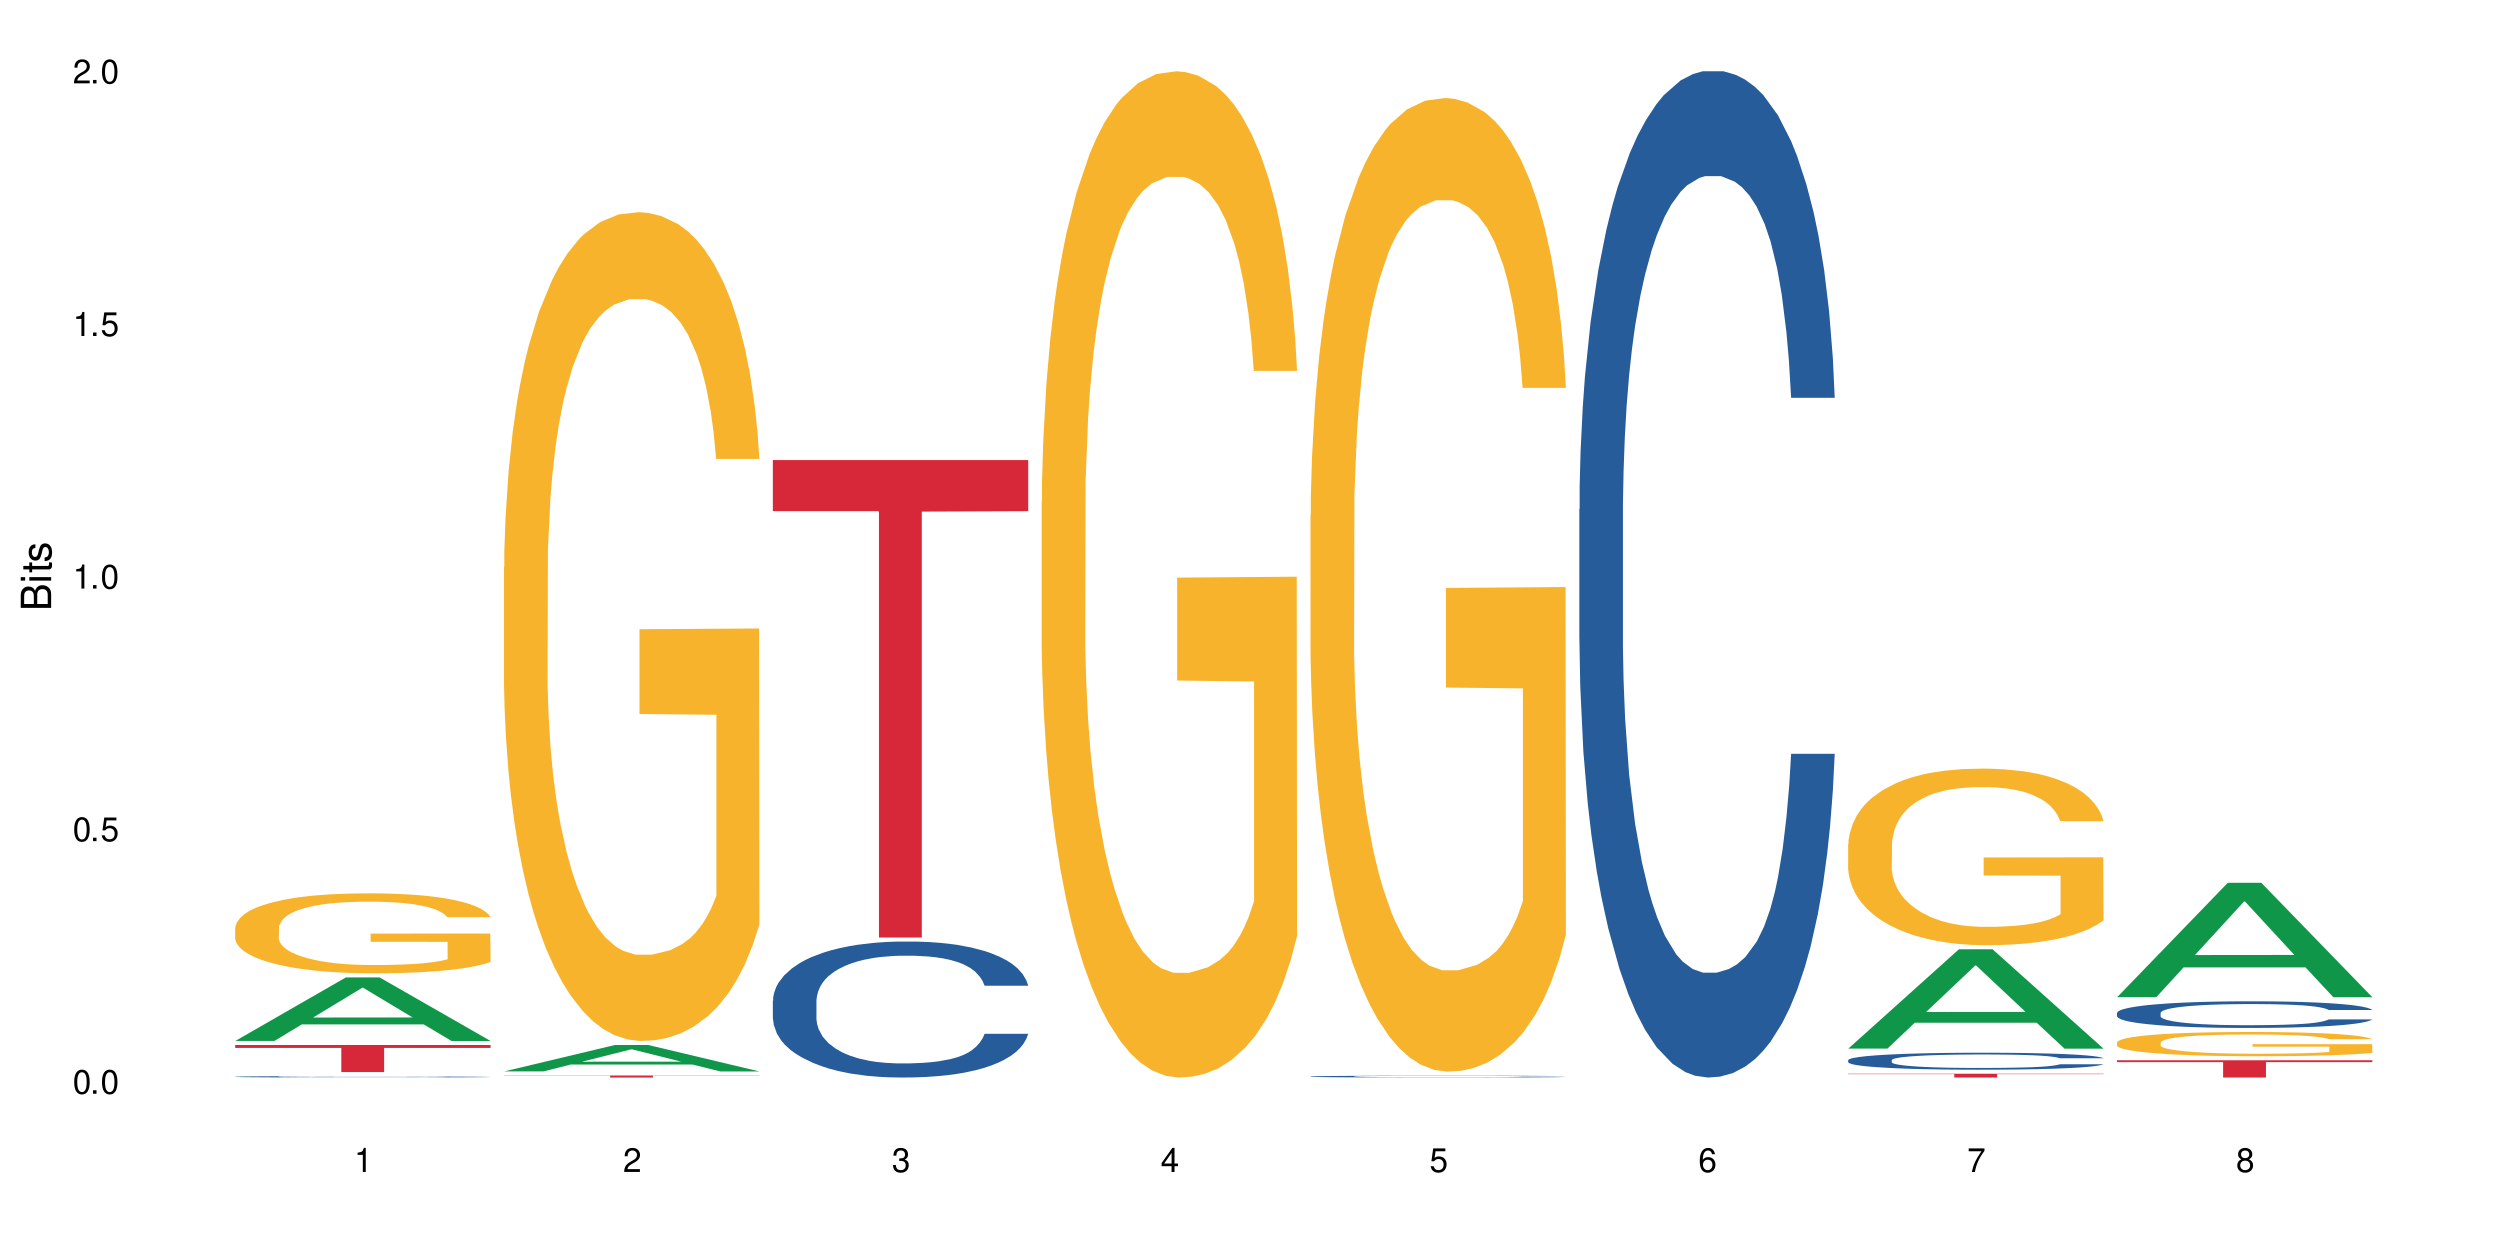 <?xml version="1.0" encoding="UTF-8"?>
<svg xmlns="http://www.w3.org/2000/svg" xmlns:xlink="http://www.w3.org/1999/xlink" width="720" height="360" viewBox="0 0 720 360">
<defs>
<g>
<g id="glyph-0-0">
</g>
<g id="glyph-0-1">
<path d="M 2.641 -6.938 C 2 -6.938 1.422 -6.656 1.078 -6.172 C 0.641 -5.562 0.406 -4.641 0.406 -3.359 C 0.406 -1.016 1.188 0.219 2.641 0.219 C 4.078 0.219 4.859 -1.016 4.859 -3.297 C 4.859 -4.641 4.656 -5.547 4.203 -6.172 C 3.844 -6.656 3.281 -6.938 2.641 -6.938 Z M 2.641 -6.188 C 3.547 -6.188 4 -5.25 4 -3.375 C 4 -1.406 3.562 -0.484 2.625 -0.484 C 1.734 -0.484 1.281 -1.438 1.281 -3.344 C 1.281 -5.25 1.734 -6.188 2.641 -6.188 Z M 2.641 -6.188 "/>
</g>
<g id="glyph-0-2">
<path d="M 1.828 -1 L 0.828 -1 L 0.828 0 L 1.828 0 Z M 1.828 -1 "/>
</g>
<g id="glyph-0-3">
<path d="M 4.562 -6.797 L 1.062 -6.797 L 0.547 -3.094 L 1.328 -3.094 C 1.719 -3.562 2.047 -3.734 2.578 -3.734 C 3.484 -3.734 4.062 -3.109 4.062 -2.094 C 4.062 -1.125 3.484 -0.531 2.578 -0.531 C 1.828 -0.531 1.375 -0.906 1.188 -1.672 L 0.328 -1.672 C 0.453 -1.109 0.547 -0.844 0.75 -0.594 C 1.125 -0.078 1.828 0.219 2.594 0.219 C 3.969 0.219 4.922 -0.781 4.922 -2.219 C 4.922 -3.562 4.031 -4.484 2.719 -4.484 C 2.25 -4.484 1.859 -4.359 1.469 -4.062 L 1.734 -5.969 L 4.562 -5.969 Z M 4.562 -6.797 "/>
</g>
<g id="glyph-0-4">
<path d="M 2.484 -4.938 L 2.484 0 L 3.328 0 L 3.328 -6.938 L 2.766 -6.938 C 2.469 -5.875 2.281 -5.734 0.984 -5.562 L 0.984 -4.938 Z M 2.484 -4.938 "/>
</g>
<g id="glyph-0-5">
<path d="M 4.859 -0.828 L 1.281 -0.828 C 1.359 -1.406 1.672 -1.781 2.5 -2.281 L 3.469 -2.828 C 4.406 -3.344 4.906 -4.062 4.906 -4.906 C 4.906 -5.484 4.672 -6.031 4.266 -6.406 C 3.859 -6.766 3.375 -6.938 2.719 -6.938 C 1.859 -6.938 1.219 -6.625 0.844 -6.031 C 0.609 -5.672 0.5 -5.234 0.484 -4.531 L 1.328 -4.531 C 1.359 -5.016 1.406 -5.281 1.531 -5.516 C 1.75 -5.938 2.188 -6.203 2.703 -6.203 C 3.469 -6.203 4.031 -5.641 4.031 -4.891 C 4.031 -4.344 3.719 -3.859 3.125 -3.516 L 2.234 -3 C 0.812 -2.172 0.406 -1.531 0.328 -0.016 L 4.859 -0.016 Z M 4.859 -0.828 "/>
</g>
<g id="glyph-0-6">
<path d="M 2.125 -3.188 L 2.578 -3.188 C 3.5 -3.188 3.984 -2.766 3.984 -1.922 C 3.984 -1.062 3.469 -0.531 2.594 -0.531 C 1.656 -0.531 1.203 -1 1.156 -2.016 L 0.312 -2.016 C 0.344 -1.453 0.438 -1.094 0.609 -0.781 C 0.953 -0.109 1.625 0.219 2.547 0.219 C 3.953 0.219 4.859 -0.625 4.859 -1.938 C 4.859 -2.828 4.516 -3.297 3.703 -3.594 C 4.344 -3.844 4.656 -4.328 4.656 -5.031 C 4.656 -6.219 3.875 -6.938 2.578 -6.938 C 1.203 -6.938 0.484 -6.172 0.453 -4.703 L 1.297 -4.703 C 1.312 -5.125 1.344 -5.359 1.453 -5.578 C 1.641 -5.969 2.062 -6.203 2.594 -6.203 C 3.344 -6.203 3.797 -5.75 3.797 -5 C 3.797 -4.516 3.609 -4.219 3.25 -4.047 C 3.016 -3.953 2.703 -3.922 2.125 -3.906 Z M 2.125 -3.188 "/>
</g>
<g id="glyph-0-7">
<path d="M 3.141 -1.672 L 3.141 0 L 3.984 0 L 3.984 -1.672 L 4.984 -1.672 L 4.984 -2.438 L 3.984 -2.438 L 3.984 -6.938 L 3.359 -6.938 L 0.266 -2.578 L 0.266 -1.672 Z M 3.141 -2.438 L 1 -2.438 L 3.141 -5.5 Z M 3.141 -2.438 "/>
</g>
<g id="glyph-0-8">
<path d="M 4.781 -5.125 C 4.609 -6.266 3.891 -6.938 2.844 -6.938 C 2.094 -6.938 1.422 -6.578 1.031 -5.953 C 0.594 -5.266 0.406 -4.422 0.406 -3.172 C 0.406 -2 0.578 -1.25 0.984 -0.641 C 1.359 -0.078 1.953 0.219 2.703 0.219 C 3.984 0.219 4.922 -0.75 4.922 -2.094 C 4.922 -3.375 4.062 -4.281 2.844 -4.281 C 2.172 -4.281 1.641 -4.031 1.281 -3.516 C 1.281 -5.234 1.828 -6.188 2.797 -6.188 C 3.391 -6.188 3.797 -5.797 3.938 -5.125 Z M 2.734 -3.531 C 3.547 -3.531 4.062 -2.953 4.062 -2.031 C 4.062 -1.156 3.484 -0.531 2.703 -0.531 C 1.922 -0.531 1.328 -1.188 1.328 -2.078 C 1.328 -2.938 1.906 -3.531 2.734 -3.531 Z M 2.734 -3.531 "/>
</g>
<g id="glyph-0-9">
<path d="M 4.984 -6.797 L 0.438 -6.797 L 0.438 -5.969 L 4.109 -5.969 C 2.5 -3.656 1.828 -2.234 1.328 0 L 2.219 0 C 2.594 -2.172 3.453 -4.047 4.984 -6.094 Z M 4.984 -6.797 "/>
</g>
<g id="glyph-0-10">
<path d="M 3.75 -3.656 C 4.469 -4.094 4.688 -4.438 4.688 -5.078 C 4.688 -6.172 3.844 -6.938 2.641 -6.938 C 1.438 -6.938 0.594 -6.172 0.594 -5.094 C 0.594 -4.438 0.812 -4.094 1.516 -3.656 C 0.734 -3.266 0.359 -2.703 0.359 -1.922 C 0.359 -0.656 1.281 0.219 2.641 0.219 C 3.984 0.219 4.922 -0.656 4.922 -1.922 C 4.922 -2.703 4.531 -3.266 3.75 -3.656 Z M 2.641 -6.188 C 3.359 -6.188 3.812 -5.75 3.812 -5.062 C 3.812 -4.406 3.344 -3.984 2.641 -3.984 C 1.922 -3.984 1.453 -4.406 1.453 -5.078 C 1.453 -5.75 1.922 -6.188 2.641 -6.188 Z M 2.641 -3.266 C 3.484 -3.266 4.062 -2.719 4.062 -1.906 C 4.062 -1.078 3.484 -0.531 2.625 -0.531 C 1.797 -0.531 1.219 -1.094 1.219 -1.906 C 1.219 -2.719 1.781 -3.266 2.641 -3.266 Z M 2.641 -3.266 "/>
</g>
<g id="glyph-1-0">
</g>
<g id="glyph-1-1">
<path d="M 0 -0.953 L 0 -4.891 C 0 -5.719 -0.234 -6.344 -0.734 -6.797 C -1.188 -7.234 -1.812 -7.469 -2.5 -7.469 C -3.547 -7.469 -4.188 -7 -4.625 -5.875 C -4.984 -6.688 -5.625 -7.094 -6.531 -7.094 C -7.172 -7.094 -7.734 -6.859 -8.141 -6.391 C -8.562 -5.922 -8.75 -5.344 -8.75 -4.5 L -8.75 -0.953 Z M -4.984 -2.062 L -7.766 -2.062 L -7.766 -4.219 C -7.766 -4.844 -7.688 -5.203 -7.453 -5.5 C -7.219 -5.812 -6.859 -5.969 -6.375 -5.969 C -5.891 -5.969 -5.531 -5.812 -5.297 -5.5 C -5.062 -5.203 -4.984 -4.844 -4.984 -4.219 Z M -0.984 -2.062 L -4 -2.062 L -4 -4.781 C -4 -5.766 -3.438 -6.359 -2.484 -6.359 C -1.547 -6.359 -0.984 -5.766 -0.984 -4.781 Z M -0.984 -2.062 "/>
</g>
<g id="glyph-1-2">
<path d="M -6.281 -1.797 L -6.281 -0.797 L 0 -0.797 L 0 -1.797 Z M -8.75 -1.797 L -8.75 -0.797 L -7.484 -0.797 L -7.484 -1.797 Z M -8.75 -1.797 "/>
</g>
<g id="glyph-1-3">
<path d="M -6.281 -3.047 L -6.281 -2.016 L -8.016 -2.016 L -8.016 -1.016 L -6.281 -1.016 L -6.281 -0.172 L -5.469 -0.172 L -5.469 -1.016 L -0.719 -1.016 C -0.078 -1.016 0.281 -1.453 0.281 -2.234 C 0.281 -2.5 0.25 -2.719 0.188 -3.047 L -0.641 -3.047 C -0.609 -2.906 -0.594 -2.766 -0.594 -2.562 C -0.594 -2.141 -0.719 -2.016 -1.156 -2.016 L -5.469 -2.016 L -5.469 -3.047 Z M -6.281 -3.047 "/>
</g>
<g id="glyph-1-4">
<path d="M -4.531 -5.25 C -5.766 -5.25 -6.469 -4.422 -6.469 -2.969 C -6.469 -1.516 -5.719 -0.562 -4.547 -0.562 C -3.562 -0.562 -3.094 -1.062 -2.734 -2.562 L -2.516 -3.484 C -2.344 -4.188 -2.094 -4.469 -1.641 -4.469 C -1.047 -4.469 -0.641 -3.875 -0.641 -3 C -0.641 -2.453 -0.797 -2 -1.062 -1.75 C -1.25 -1.594 -1.422 -1.531 -1.875 -1.469 L -1.875 -0.406 C -0.422 -0.453 0.281 -1.266 0.281 -2.922 C 0.281 -4.5 -0.5 -5.516 -1.719 -5.516 C -2.656 -5.516 -3.172 -4.984 -3.469 -3.734 L -3.703 -2.766 C -3.891 -1.953 -4.156 -1.609 -4.594 -1.609 C -5.188 -1.609 -5.547 -2.125 -5.547 -2.938 C -5.547 -3.75 -5.203 -4.172 -4.531 -4.203 Z M -4.531 -5.25 "/>
</g>
</g>
</defs>
<rect x="-72" y="-36" width="864" height="432" fill="rgb(100%, 100%, 100%)" fill-opacity="1"/>
<path fill-rule="nonzero" fill="rgb(6.275%, 58.824%, 28.235%)" fill-opacity="1" d="M 67.73 299.785 L 67.809 299.77 L 99.637 281.484 L 109.301 281.484 L 141.281 299.805 L 130.047 299.805 L 122.031 295.023 L 86.906 295.023 L 79.047 299.785 L 67.73 299.785 L 90.285 293.043 L 118.809 293.027 L 104.586 284.477 L 104.43 284.461 L 104.27 284.512 L 90.207 293.027 L 90.285 293.043 Z M 67.73 299.785 "/>
<path fill-rule="nonzero" fill="rgb(14.51%, 36.078%, 60%)" fill-opacity="1" d="M 67.73 310.102 L 67.82 310.102 L 67.82 310.09 L 68.09 310.078 L 68.719 310.059 L 69.344 310.047 L 70.961 310.023 L 73.203 310.004 L 75.535 309.988 L 77.238 309.977 L 78.766 309.969 L 82.262 309.957 L 84.504 309.949 L 86.926 309.941 L 89.887 309.938 L 92.039 309.934 L 96.883 309.926 L 100.469 309.922 L 109.262 309.922 L 112.848 309.926 L 115.449 309.926 L 118.32 309.93 L 120.742 309.934 L 124.957 309.941 L 128.727 309.949 L 130.43 309.957 L 133.121 309.969 L 135.184 309.98 L 136.617 309.988 L 138.234 310.004 L 139.668 310.02 L 140.746 310.039 L 141.281 310.055 L 128.727 310.055 L 128.098 310.039 L 127.379 310.027 L 126.035 310.012 L 124.688 310.004 L 122.805 309.992 L 121.102 309.984 L 118.77 309.977 L 116.707 309.973 L 114.555 309.969 L 112.488 309.969 L 108.543 309.965 L 102.266 309.965 L 98.766 309.969 L 96.883 309.973 L 94.191 309.977 L 92.309 309.98 L 90.066 309.988 L 88.539 309.996 L 86.656 310.004 L 85.312 310.016 L 83.785 310.027 L 82.891 310.035 L 82.082 310.047 L 81.363 310.059 L 80.828 310.07 L 80.469 310.086 L 80.289 310.098 L 80.289 310.156 L 80.469 310.172 L 80.918 310.188 L 82.082 310.211 L 83.785 310.23 L 85.762 310.246 L 87.645 310.258 L 88.719 310.262 L 90.156 310.266 L 92.398 310.273 L 95.629 310.281 L 97.512 310.285 L 100.383 310.289 L 110.785 310.289 L 113.117 310.285 L 115.539 310.285 L 118.859 310.277 L 120.922 310.27 L 122.715 310.266 L 124.062 310.258 L 124.957 310.25 L 126.305 310.238 L 127.379 310.227 L 128.188 310.215 L 128.727 310.199 L 141.281 310.199 L 140.746 310.215 L 139.938 310.23 L 139.129 310.242 L 137.875 310.254 L 136.441 310.266 L 134.375 310.277 L 132.672 310.289 L 130.43 310.297 L 128.367 310.305 L 126.125 310.309 L 122.805 310.316 L 120.652 310.32 L 118.32 310.324 L 115.539 310.328 L 112.043 310.332 L 98.227 310.332 L 94.551 310.328 L 89.977 310.32 L 86.656 310.312 L 84.055 310.305 L 81.812 310.297 L 79.301 310.289 L 76.074 310.273 L 74.098 310.258 L 72.754 310.25 L 71.23 310.234 L 70.152 310.223 L 68.898 310.199 L 68 310.172 L 67.73 310.152 Z M 67.73 310.102 "/>
<path fill-rule="nonzero" fill="rgb(96.863%, 70.196%, 16.863%)" fill-opacity="1" d="M 67.73 267.148 L 67.82 267.129 L 67.82 266.707 L 68.18 265.762 L 69.078 264.457 L 70.242 263.383 L 71.5 262.539 L 72.305 262.098 L 73.652 261.469 L 74.816 261.004 L 77.777 260.059 L 81.543 259.176 L 83.609 258.797 L 85.941 258.438 L 89.258 258.039 L 90.785 257.891 L 95.449 257.555 L 100.738 257.344 L 106.57 257.281 L 109.262 257.301 L 112.938 257.387 L 117.961 257.617 L 120.832 257.828 L 123.074 258.039 L 125.406 258.312 L 128.277 258.73 L 130.969 259.238 L 133.121 259.742 L 135.273 260.375 L 137.066 261.047 L 138.594 261.785 L 139.938 262.668 L 140.746 263.402 L 141.281 264.141 L 128.816 264.141 L 128.098 263.402 L 127.289 262.836 L 125.945 262.141 L 124.598 261.637 L 123.254 261.234 L 120.742 260.688 L 118.59 260.352 L 115.898 260.059 L 113.297 259.867 L 110.336 259.742 L 108.543 259.699 L 103.789 259.699 L 99.484 259.848 L 96.973 260.016 L 95.18 260.184 L 92.668 260.5 L 91.141 260.754 L 90.246 260.922 L 87.555 261.574 L 85.762 262.16 L 84.773 262.562 L 83.52 263.191 L 82.621 263.762 L 81.633 264.602 L 81.098 265.234 L 80.379 266.664 L 80.289 270.453 L 80.559 271.254 L 81.098 272.113 L 81.812 272.871 L 82.891 273.672 L 83.965 274.281 L 85.852 275.102 L 87.465 275.648 L 88.719 276.008 L 91.141 276.574 L 92.129 276.766 L 94.461 277.145 L 96.883 277.438 L 99.844 277.691 L 102.086 277.816 L 105.672 277.922 L 110.246 277.922 L 115.629 277.797 L 119.039 277.629 L 121.371 277.461 L 122.895 277.312 L 124.777 277.082 L 126.125 276.871 L 127.379 276.641 L 128.906 276.281 L 128.906 271.254 L 106.75 271.23 L 106.75 268.875 L 141.195 268.852 L 141.281 277.082 L 139.398 277.648 L 137.066 278.195 L 134.824 278.617 L 132.492 278.973 L 129.176 279.375 L 126.484 279.625 L 122.355 279.922 L 118.59 280.109 L 114.645 280.238 L 111.145 280.301 L 107.02 280.32 L 103.34 280.277 L 99.395 280.152 L 96.254 279.984 L 93.383 279.773 L 90.516 279.5 L 86.926 279.059 L 84.594 278.699 L 82.172 278.258 L 79.75 277.734 L 77.598 277.164 L 76.164 276.723 L 74.727 276.219 L 73.203 275.586 L 71.766 274.871 L 70.691 274.219 L 69.703 273.484 L 68.988 272.789 L 68.27 271.84 L 67.91 271.082 L 67.73 270.43 Z M 67.73 267.148 "/>
<path fill-rule="nonzero" fill="rgb(83.922%, 15.686%, 22.353%)" fill-opacity="1" d="M 67.73 300.969 L 141.281 300.969 L 141.281 301.801 L 110.629 301.809 L 110.629 308.758 L 98.297 308.758 L 98.297 301.816 L 98.117 301.801 L 67.73 301.801 Z M 67.73 300.969 "/>
<path fill-rule="nonzero" fill="rgb(6.275%, 58.824%, 28.235%)" fill-opacity="1" d="M 145.156 308.57 L 145.234 308.562 L 177.059 300.969 L 186.723 300.969 L 218.707 308.578 L 207.469 308.578 L 199.453 306.594 L 164.328 306.594 L 156.469 308.57 L 145.156 308.57 L 167.707 305.77 L 196.23 305.762 L 182.008 302.211 L 181.852 302.207 L 181.695 302.227 L 167.629 305.762 L 167.707 305.77 Z M 145.156 308.57 "/>
<path fill-rule="nonzero" fill="rgb(96.863%, 70.196%, 16.863%)" fill-opacity="1" d="M 145.156 163.34 L 145.242 163.125 L 145.242 158.766 L 145.602 148.953 L 146.5 135.438 L 147.664 124.32 L 148.922 115.602 L 149.73 111.023 L 151.074 104.484 L 152.242 99.688 L 155.199 89.879 L 158.969 80.723 L 161.031 76.797 L 163.363 73.094 L 166.684 68.949 L 168.207 67.426 L 172.871 63.938 L 178.164 61.758 L 183.992 61.102 L 186.684 61.32 L 190.363 62.191 L 195.387 64.59 L 198.254 66.77 L 200.496 68.949 L 202.828 71.785 L 205.699 76.145 L 208.391 81.375 L 210.543 86.609 L 212.695 93.148 L 214.492 100.125 L 216.016 107.754 L 217.359 116.91 L 218.168 124.539 L 218.707 132.168 L 206.238 132.168 L 205.52 124.539 L 204.715 118.652 L 203.367 111.461 L 202.023 106.227 L 200.676 102.086 L 198.164 96.418 L 196.012 92.93 L 193.32 89.879 L 190.723 87.914 L 187.762 86.609 L 185.969 86.172 L 181.211 86.172 L 176.906 87.699 L 174.395 89.441 L 172.602 91.188 L 170.09 94.457 L 168.566 97.07 L 167.668 98.816 L 164.977 105.574 L 163.184 111.676 L 162.195 115.82 L 160.941 122.359 L 160.043 128.246 L 159.059 136.965 L 158.52 143.504 L 157.801 158.328 L 157.711 197.566 L 157.98 205.852 L 158.52 214.789 L 159.238 222.637 L 160.312 230.918 L 161.391 237.242 L 163.273 245.742 L 164.887 251.41 L 166.145 255.117 L 168.566 261.004 L 169.551 262.965 L 171.883 266.887 L 174.305 269.941 L 177.266 272.555 L 179.508 273.863 L 183.098 274.953 L 187.672 274.953 L 193.055 273.645 L 196.461 271.902 L 198.793 270.16 L 200.32 268.633 L 202.203 266.234 L 203.547 264.055 L 204.805 261.656 L 206.328 257.949 L 206.328 205.852 L 184.172 205.633 L 184.172 181.219 L 218.617 181 L 218.707 266.234 L 216.824 272.121 L 214.492 277.789 L 212.25 282.148 L 209.918 285.855 L 206.598 289.996 L 203.906 292.613 L 199.781 295.664 L 196.012 297.625 L 192.066 298.934 L 188.566 299.586 L 184.441 299.805 L 180.766 299.371 L 176.816 298.062 L 173.68 296.316 L 170.809 294.137 L 167.938 291.305 L 164.352 286.727 L 162.016 283.02 L 159.594 278.441 L 157.172 272.992 L 155.02 267.105 L 153.586 262.527 L 152.152 257.297 L 150.625 250.758 L 149.191 243.344 L 148.113 236.586 L 147.129 228.957 L 146.41 221.766 L 145.691 211.953 L 145.332 204.105 L 145.156 197.348 Z M 145.156 163.34 "/>
<path fill-rule="nonzero" fill="rgb(83.922%, 15.686%, 22.353%)" fill-opacity="1" d="M 145.156 309.742 L 218.707 309.742 L 218.707 309.805 L 188.051 309.805 L 188.051 310.332 L 175.719 310.332 L 175.719 309.805 L 145.156 309.805 Z M 145.156 309.742 "/>
<path fill-rule="nonzero" fill="rgb(14.51%, 36.078%, 60%)" fill-opacity="1" d="M 222.578 288.215 L 222.668 288.18 L 222.668 287.32 L 222.938 285.961 L 223.562 284.242 L 224.191 283.062 L 225.809 280.949 L 228.051 278.91 L 230.383 277.336 L 232.086 276.406 L 233.609 275.688 L 237.109 274.363 L 239.352 273.684 L 241.773 273.078 L 244.734 272.469 L 246.887 272.109 L 251.73 271.539 L 255.316 271.285 L 258.098 271.18 L 264.109 271.18 L 267.695 271.324 L 270.297 271.5 L 273.168 271.789 L 275.59 272.109 L 279.805 272.898 L 283.57 273.898 L 285.277 274.473 L 287.969 275.582 L 290.031 276.656 L 291.465 277.586 L 293.082 278.91 L 294.516 280.52 L 295.59 282.348 L 296.129 283.883 L 283.57 283.883 L 282.945 282.453 L 282.227 281.344 L 280.883 279.875 L 279.535 278.84 L 277.652 277.801 L 275.949 277.121 L 273.617 276.441 L 271.551 276.012 L 269.398 275.688 L 267.336 275.473 L 263.391 275.258 L 258.816 275.258 L 257.109 275.332 L 253.613 275.617 L 251.73 275.867 L 249.039 276.367 L 247.156 276.836 L 244.914 277.551 L 243.387 278.16 L 241.504 279.09 L 240.16 279.914 L 238.633 281.094 L 237.738 281.988 L 236.93 282.988 L 236.211 284.172 L 235.672 285.422 L 235.316 286.746 L 235.137 288.035 L 235.137 293.582 L 235.316 294.871 L 235.762 296.375 L 236.93 298.559 L 238.633 300.453 L 240.605 301.957 L 242.492 303.031 L 243.566 303.531 L 245.004 304.105 L 247.246 304.82 L 250.473 305.535 L 252.355 305.824 L 255.227 306.109 L 258.188 306.254 L 262.133 306.254 L 265.633 306.109 L 267.965 305.93 L 270.387 305.645 L 273.707 305.035 L 275.77 304.465 L 277.562 303.781 L 278.906 303.102 L 279.805 302.531 L 281.148 301.422 L 282.227 300.203 L 283.035 298.953 L 283.57 297.734 L 296.129 297.734 L 295.59 299.168 L 294.785 300.562 L 293.977 301.602 L 292.723 302.852 L 291.285 303.961 L 289.223 305.215 L 287.52 306.039 L 285.277 306.934 L 283.215 307.613 L 280.973 308.223 L 277.652 308.938 L 275.5 309.293 L 273.168 309.617 L 270.387 309.902 L 266.887 310.152 L 263.121 310.297 L 259.621 310.332 L 255.855 310.262 L 253.074 310.117 L 249.398 309.797 L 244.824 309.152 L 241.504 308.473 L 238.902 307.793 L 236.66 307.074 L 234.148 306.109 L 230.918 304.535 L 228.945 303.316 L 227.602 302.316 L 226.074 300.922 L 225 299.668 L 223.742 297.664 L 222.848 295.121 L 222.578 293.152 Z M 222.578 288.215 "/>
<path fill-rule="nonzero" fill="rgb(83.922%, 15.686%, 22.353%)" fill-opacity="1" d="M 222.578 132.492 L 296.129 132.492 L 296.129 147.211 L 265.477 147.34 L 265.477 270.016 L 253.141 270.016 L 253.141 147.469 L 252.965 147.211 L 222.578 147.211 Z M 222.578 132.492 "/>
<path fill-rule="nonzero" fill="rgb(96.863%, 70.196%, 16.863%)" fill-opacity="1" d="M 300 144.652 L 300.09 144.387 L 300.09 139.094 L 300.449 127.184 L 301.348 110.777 L 302.512 97.277 L 303.77 86.691 L 304.574 81.133 L 305.922 73.195 L 307.086 67.371 L 310.047 55.461 L 313.816 44.348 L 315.879 39.582 L 318.211 35.082 L 321.527 30.055 L 323.055 28.203 L 327.719 23.965 L 333.012 21.32 L 338.84 20.527 L 341.531 20.789 L 345.207 21.848 L 350.23 24.762 L 353.102 27.406 L 355.344 30.055 L 357.676 33.496 L 360.547 38.789 L 363.238 45.141 L 365.391 51.492 L 367.543 59.43 L 369.336 67.902 L 370.863 77.164 L 372.207 88.281 L 373.016 97.543 L 373.555 106.805 L 361.086 106.805 L 360.367 97.543 L 359.559 90.398 L 358.215 81.664 L 356.871 75.312 L 355.523 70.281 L 353.012 63.402 L 350.859 59.168 L 348.168 55.461 L 345.566 53.078 L 342.609 51.492 L 340.812 50.961 L 336.059 50.961 L 331.754 52.816 L 329.242 54.934 L 327.449 57.051 L 324.938 61.02 L 323.414 64.195 L 322.516 66.312 L 319.824 74.516 L 318.031 81.93 L 317.043 86.957 L 315.789 94.898 L 314.891 102.043 L 313.902 112.629 L 313.367 120.57 L 312.648 138.566 L 312.559 186.207 L 312.828 196.262 L 313.367 207.113 L 314.082 216.641 L 315.16 226.699 L 316.234 234.375 L 318.121 244.695 L 319.734 251.578 L 320.992 256.078 L 323.414 263.223 L 324.398 265.605 L 326.73 270.367 L 329.152 274.074 L 332.113 277.25 L 334.355 278.836 L 337.941 280.16 L 342.52 280.16 L 347.898 278.574 L 351.309 276.457 L 353.641 274.34 L 355.164 272.484 L 357.047 269.574 L 358.395 266.926 L 359.648 264.016 L 361.176 259.516 L 361.176 196.262 L 339.02 195.996 L 339.02 166.355 L 373.465 166.09 L 373.555 269.574 L 371.668 276.719 L 369.336 283.602 L 367.094 288.895 L 364.762 293.395 L 361.445 298.422 L 358.754 301.598 L 354.629 305.305 L 350.859 307.688 L 346.914 309.273 L 343.414 310.066 L 339.289 310.332 L 335.609 309.805 L 331.664 308.215 L 328.523 306.098 L 325.656 303.453 L 322.785 300.012 L 319.195 294.453 L 316.863 289.953 L 314.441 284.395 L 312.02 277.777 L 309.867 270.633 L 308.434 265.074 L 306.996 258.723 L 305.473 250.781 L 304.039 241.785 L 302.961 233.578 L 301.973 224.316 L 301.258 215.582 L 300.539 203.672 L 300.18 194.145 L 300 185.941 Z M 300 144.652 "/>
<path fill-rule="nonzero" fill="rgb(14.51%, 36.078%, 60%)" fill-opacity="1" d="M 377.426 310.027 L 377.516 310.027 L 377.516 310.016 L 377.781 309.996 L 378.41 309.973 L 379.039 309.957 L 380.652 309.93 L 382.895 309.902 L 385.227 309.879 L 386.934 309.867 L 388.457 309.855 L 391.957 309.84 L 394.199 309.828 L 396.621 309.82 L 399.578 309.812 L 401.734 309.809 L 406.574 309.801 L 410.164 309.797 L 422.543 309.797 L 425.145 309.801 L 428.016 309.805 L 430.438 309.809 L 434.652 309.82 L 438.418 309.832 L 440.125 309.84 L 442.812 309.855 L 444.879 309.871 L 446.312 309.883 L 447.926 309.902 L 449.363 309.922 L 450.438 309.949 L 450.977 309.969 L 438.418 309.969 L 437.789 309.949 L 437.074 309.934 L 435.727 309.914 L 434.383 309.898 L 432.5 309.887 L 430.793 309.875 L 428.461 309.867 L 426.398 309.863 L 424.246 309.855 L 422.184 309.855 L 418.238 309.852 L 411.957 309.852 L 408.461 309.855 L 406.574 309.859 L 403.887 309.867 L 402 309.871 L 399.758 309.883 L 398.234 309.891 L 396.352 309.902 L 395.004 309.914 L 393.48 309.93 L 392.582 309.945 L 391.777 309.957 L 391.059 309.973 L 390.52 309.992 L 390.16 310.008 L 389.98 310.027 L 389.98 310.102 L 390.16 310.121 L 390.609 310.141 L 391.777 310.172 L 393.48 310.195 L 395.453 310.219 L 397.336 310.23 L 398.414 310.238 L 399.848 310.246 L 402.09 310.258 L 405.32 310.266 L 407.203 310.27 L 410.074 310.273 L 413.035 310.277 L 416.98 310.277 L 420.48 310.273 L 422.812 310.273 L 425.234 310.27 L 428.551 310.258 L 430.613 310.25 L 432.41 310.242 L 433.754 310.234 L 434.652 310.227 L 435.996 310.211 L 437.074 310.195 L 437.879 310.176 L 438.418 310.16 L 450.977 310.16 L 450.438 310.18 L 449.633 310.199 L 448.824 310.211 L 447.566 310.23 L 446.133 310.246 L 444.07 310.262 L 442.367 310.273 L 440.125 310.285 L 438.059 310.297 L 435.816 310.305 L 432.5 310.312 L 430.348 310.316 L 428.016 310.324 L 425.234 310.328 L 421.734 310.328 L 417.969 310.332 L 410.703 310.332 L 407.922 310.328 L 404.242 310.324 L 399.668 310.316 L 396.352 310.309 L 393.75 310.297 L 391.508 310.289 L 388.996 310.273 L 385.766 310.254 L 383.793 310.234 L 382.449 310.223 L 380.922 310.203 L 379.848 310.188 L 378.59 310.16 L 377.695 310.125 L 377.426 310.098 Z M 377.426 310.027 "/>
<path fill-rule="nonzero" fill="rgb(96.863%, 70.196%, 16.863%)" fill-opacity="1" d="M 377.426 148.328 L 377.516 148.074 L 377.516 142.953 L 377.871 131.43 L 378.77 115.551 L 379.938 102.492 L 381.191 92.25 L 382 86.871 L 383.344 79.191 L 384.512 73.555 L 387.469 62.031 L 391.238 51.277 L 393.301 46.668 L 395.633 42.316 L 398.953 37.449 L 400.477 35.656 L 405.141 31.559 L 410.434 29 L 416.262 28.23 L 418.953 28.488 L 422.633 29.512 L 427.656 32.328 L 430.527 34.891 L 432.77 37.449 L 435.102 40.777 L 437.969 45.898 L 440.66 52.047 L 442.812 58.191 L 444.969 65.875 L 446.762 74.066 L 448.285 83.031 L 449.633 93.785 L 450.438 102.75 L 450.977 111.711 L 438.508 111.711 L 437.789 102.75 L 436.984 95.836 L 435.637 87.383 L 434.293 81.238 L 432.949 76.371 L 430.438 69.715 L 428.281 65.617 L 425.594 62.031 L 422.992 59.727 L 420.031 58.191 L 418.238 57.68 L 413.484 57.68 L 409.176 59.473 L 406.664 61.52 L 404.871 63.57 L 402.359 67.41 L 400.836 70.484 L 399.938 72.531 L 397.246 80.469 L 395.453 87.641 L 394.469 92.504 L 393.211 100.188 L 392.312 107.102 L 391.328 117.344 L 390.789 125.027 L 390.07 142.441 L 389.98 188.531 L 390.25 198.262 L 390.789 208.762 L 391.508 217.98 L 392.582 227.711 L 393.66 235.137 L 395.543 245.125 L 397.156 251.781 L 398.414 256.137 L 400.836 263.051 L 401.82 265.355 L 404.156 269.965 L 406.574 273.551 L 409.535 276.621 L 411.777 278.16 L 415.367 279.438 L 419.941 279.438 L 425.324 277.902 L 428.73 275.855 L 431.062 273.805 L 432.59 272.012 L 434.473 269.195 L 435.816 266.637 L 437.074 263.816 L 438.598 259.465 L 438.598 198.262 L 416.441 198.008 L 416.441 169.328 L 450.887 169.07 L 450.977 269.195 L 449.094 276.109 L 446.762 282.77 L 444.52 287.891 L 442.188 292.242 L 438.867 297.109 L 436.176 300.18 L 432.051 303.766 L 428.281 306.07 L 424.336 307.605 L 420.84 308.375 L 416.711 308.633 L 413.035 308.117 L 409.086 306.582 L 405.949 304.535 L 403.078 301.973 L 400.207 298.645 L 396.621 293.266 L 394.289 288.914 L 391.867 283.535 L 389.445 277.133 L 387.293 270.219 L 385.855 264.844 L 384.422 258.695 L 382.895 251.016 L 381.461 242.309 L 380.383 234.371 L 379.398 225.406 L 378.68 216.957 L 377.961 205.434 L 377.605 196.215 L 377.426 188.277 Z M 377.426 148.328 "/>
<path fill-rule="nonzero" fill="rgb(14.51%, 36.078%, 60%)" fill-opacity="1" d="M 454.848 146.621 L 454.938 146.355 L 454.938 140 L 455.207 129.934 L 455.836 117.215 L 456.461 108.477 L 458.078 92.844 L 460.32 77.746 L 462.652 66.09 L 464.355 59.203 L 465.879 53.902 L 469.379 44.102 L 471.621 39.07 L 474.043 34.566 L 477.004 30.062 L 479.156 27.414 L 484 23.176 L 487.586 21.32 L 490.367 20.527 L 496.379 20.527 L 499.965 21.586 L 502.566 22.91 L 505.438 25.031 L 507.859 27.414 L 512.074 33.242 L 515.844 40.66 L 517.547 44.898 L 520.238 53.109 L 522.301 61.055 L 523.734 67.945 L 525.352 77.746 L 526.785 89.668 L 527.863 103.176 L 528.398 114.566 L 515.844 114.566 L 515.215 103.973 L 514.496 95.758 L 513.152 84.898 L 511.805 77.215 L 509.922 69.535 L 508.219 64.5 L 505.887 59.469 L 503.824 56.289 L 501.672 53.902 L 499.605 52.316 L 495.66 50.727 L 491.086 50.727 L 489.383 51.254 L 485.883 53.375 L 484 55.23 L 481.309 58.938 L 479.426 62.383 L 477.184 67.68 L 475.656 72.184 L 473.773 79.07 L 472.43 85.164 L 470.902 93.906 L 470.008 100.527 L 469.199 107.945 L 468.48 116.688 L 467.945 125.957 L 467.586 135.762 L 467.406 145.297 L 467.406 186.355 L 467.586 195.895 L 468.035 207.02 L 469.199 223.18 L 470.902 237.219 L 472.879 248.344 L 474.762 256.293 L 475.836 260 L 477.273 264.238 L 479.516 269.535 L 482.742 274.836 L 484.629 276.953 L 487.496 279.074 L 490.457 280.133 L 494.406 280.133 L 497.902 279.074 L 500.234 277.75 L 502.656 275.629 L 505.977 271.125 L 508.039 266.887 L 509.832 261.855 L 511.18 256.82 L 512.074 252.582 L 513.422 244.371 L 514.496 235.363 L 515.305 226.094 L 515.844 217.086 L 528.398 217.086 L 527.863 227.684 L 527.055 238.012 L 526.246 245.695 L 524.992 254.969 L 523.555 263.18 L 521.492 272.449 L 519.789 278.543 L 517.547 285.168 L 515.484 290.199 L 513.242 294.703 L 509.922 300 L 507.77 302.648 L 505.438 305.035 L 502.656 307.152 L 499.16 309.008 L 495.391 310.066 L 491.895 310.332 L 488.125 309.801 L 485.344 308.742 L 481.668 306.359 L 477.094 301.59 L 473.773 296.559 L 471.172 291.523 L 468.93 286.227 L 466.418 279.074 L 463.191 267.418 L 461.215 258.41 L 459.871 250.992 L 458.348 240.664 L 457.27 231.391 L 456.016 216.555 L 455.117 197.746 L 454.848 183.18 Z M 454.848 146.621 "/>
<path fill-rule="nonzero" fill="rgb(6.275%, 58.824%, 28.235%)" fill-opacity="1" d="M 532.27 301.996 L 532.352 301.969 L 564.176 273.383 L 573.84 273.383 L 605.824 302.023 L 594.586 302.023 L 586.57 294.547 L 551.445 294.547 L 543.586 301.996 L 532.27 301.996 L 554.824 291.453 L 583.348 291.426 L 569.125 278.062 L 568.969 278.035 L 568.812 278.117 L 554.746 291.426 L 554.824 291.453 Z M 532.27 301.996 "/>
<path fill-rule="nonzero" fill="rgb(14.51%, 36.078%, 60%)" fill-opacity="1" d="M 532.27 305.312 L 532.359 305.309 L 532.359 305.203 L 532.629 305.031 L 533.258 304.816 L 533.887 304.672 L 535.5 304.406 L 537.742 304.152 L 540.074 303.957 L 541.777 303.84 L 543.305 303.75 L 546.801 303.586 L 549.043 303.5 L 551.465 303.426 L 554.426 303.348 L 556.578 303.305 L 561.422 303.23 L 565.012 303.199 L 567.793 303.188 L 573.801 303.188 L 577.391 303.203 L 579.992 303.227 L 582.859 303.262 L 585.281 303.305 L 589.5 303.402 L 593.266 303.527 L 594.969 303.598 L 597.66 303.738 L 599.723 303.871 L 601.16 303.988 L 602.773 304.152 L 604.207 304.352 L 605.285 304.582 L 605.824 304.773 L 593.266 304.773 L 592.637 304.594 L 591.922 304.457 L 590.574 304.273 L 589.23 304.145 L 587.344 304.012 L 585.641 303.93 L 583.309 303.844 L 581.246 303.789 L 579.094 303.75 L 577.031 303.723 L 573.082 303.695 L 568.508 303.695 L 566.805 303.707 L 563.305 303.742 L 561.422 303.773 L 558.73 303.836 L 556.848 303.895 L 554.605 303.98 L 553.082 304.059 L 551.199 304.176 L 549.852 304.277 L 548.328 304.426 L 547.43 304.535 L 546.621 304.66 L 545.906 304.809 L 545.367 304.965 L 545.008 305.129 L 544.828 305.293 L 544.828 305.984 L 545.008 306.145 L 545.457 306.332 L 546.621 306.605 L 548.328 306.84 L 550.301 307.027 L 552.184 307.164 L 553.262 307.227 L 554.695 307.297 L 556.938 307.387 L 560.168 307.477 L 562.051 307.512 L 564.922 307.547 L 567.883 307.566 L 571.828 307.566 L 575.324 307.547 L 577.656 307.523 L 580.078 307.488 L 583.398 307.414 L 585.461 307.344 L 587.254 307.258 L 588.602 307.172 L 589.5 307.102 L 590.844 306.961 L 591.922 306.809 L 592.727 306.652 L 593.266 306.504 L 605.824 306.504 L 605.285 306.68 L 604.477 306.855 L 603.672 306.984 L 602.414 307.141 L 600.98 307.281 L 598.918 307.438 L 597.211 307.539 L 594.969 307.648 L 592.906 307.734 L 590.664 307.812 L 587.344 307.898 L 585.191 307.945 L 582.859 307.984 L 580.078 308.02 L 576.582 308.051 L 572.816 308.07 L 569.316 308.074 L 565.551 308.066 L 562.77 308.047 L 559.09 308.008 L 554.516 307.926 L 551.199 307.844 L 548.598 307.758 L 546.355 307.668 L 543.844 307.547 L 540.613 307.352 L 538.641 307.199 L 537.293 307.074 L 535.77 306.898 L 534.691 306.742 L 533.438 306.492 L 532.539 306.176 L 532.27 305.93 Z M 532.27 305.312 "/>
<path fill-rule="nonzero" fill="rgb(96.863%, 70.196%, 16.863%)" fill-opacity="1" d="M 532.27 243.145 L 532.359 243.098 L 532.359 242.168 L 532.719 240.078 L 533.617 237.199 L 534.781 234.828 L 536.039 232.973 L 536.844 231.996 L 538.191 230.602 L 539.355 229.582 L 542.316 227.492 L 546.086 225.539 L 548.148 224.703 L 550.48 223.914 L 553.797 223.031 L 555.324 222.707 L 559.988 221.965 L 565.281 221.5 L 571.109 221.359 L 573.801 221.406 L 577.48 221.594 L 582.5 222.102 L 585.371 222.566 L 587.613 223.031 L 589.945 223.637 L 592.816 224.566 L 595.508 225.68 L 597.66 226.793 L 599.812 228.188 L 601.609 229.676 L 603.133 231.301 L 604.477 233.25 L 605.285 234.875 L 605.824 236.5 L 593.355 236.5 L 592.637 234.875 L 591.832 233.621 L 590.484 232.09 L 589.141 230.973 L 587.793 230.094 L 585.281 228.883 L 583.129 228.141 L 580.438 227.492 L 577.836 227.074 L 574.879 226.793 L 573.082 226.703 L 568.328 226.703 L 564.023 227.027 L 561.512 227.398 L 559.719 227.77 L 557.207 228.465 L 555.684 229.023 L 554.785 229.395 L 552.094 230.836 L 550.301 232.137 L 549.312 233.02 L 548.059 234.41 L 547.16 235.664 L 546.176 237.523 L 545.637 238.918 L 544.918 242.074 L 544.828 250.434 L 545.098 252.199 L 545.637 254.105 L 546.355 255.777 L 547.43 257.543 L 548.508 258.887 L 550.391 260.699 L 552.004 261.906 L 553.262 262.695 L 555.684 263.953 L 556.668 264.371 L 559 265.207 L 561.422 265.855 L 564.383 266.414 L 566.625 266.691 L 570.215 266.926 L 574.789 266.926 L 580.168 266.645 L 583.578 266.273 L 585.91 265.902 L 587.434 265.578 L 589.32 265.066 L 590.664 264.602 L 591.922 264.09 L 593.445 263.301 L 593.445 252.199 L 571.289 252.152 L 571.289 246.953 L 605.734 246.906 L 605.824 265.066 L 603.941 266.32 L 601.609 267.527 L 599.363 268.457 L 597.031 269.246 L 593.715 270.129 L 591.023 270.688 L 586.898 271.336 L 583.129 271.754 L 579.184 272.031 L 575.684 272.172 L 571.559 272.219 L 567.883 272.125 L 563.934 271.848 L 560.797 271.477 L 557.926 271.012 L 555.055 270.406 L 551.465 269.434 L 549.133 268.641 L 546.711 267.668 L 544.289 266.504 L 542.137 265.25 L 540.703 264.277 L 539.266 263.16 L 537.742 261.77 L 536.309 260.188 L 535.23 258.75 L 534.246 257.125 L 533.527 255.59 L 532.809 253.5 L 532.449 251.828 L 532.27 250.391 Z M 532.27 243.145 "/>
<path fill-rule="nonzero" fill="rgb(83.922%, 15.686%, 22.353%)" fill-opacity="1" d="M 532.27 309.238 L 605.824 309.238 L 605.824 309.355 L 575.168 309.355 L 575.168 310.332 L 562.836 310.332 L 562.836 309.359 L 562.656 309.355 L 532.27 309.355 Z M 532.27 309.238 "/>
<path fill-rule="nonzero" fill="rgb(6.275%, 58.824%, 28.235%)" fill-opacity="1" d="M 609.695 287.188 L 609.773 287.156 L 641.598 254.254 L 651.266 254.254 L 683.246 287.219 L 672.008 287.219 L 663.996 278.613 L 628.867 278.613 L 621.012 287.188 L 609.695 287.188 L 632.246 275.055 L 660.773 275.023 L 646.551 259.637 L 646.391 259.609 L 646.234 259.699 L 632.168 275.023 L 632.246 275.055 Z M 609.695 287.188 "/>
<path fill-rule="nonzero" fill="rgb(14.51%, 36.078%, 60%)" fill-opacity="1" d="M 609.695 291.719 L 609.785 291.711 L 609.785 291.543 L 610.055 291.277 L 610.68 290.941 L 611.309 290.707 L 612.922 290.293 L 615.164 289.895 L 617.5 289.586 L 619.203 289.406 L 620.727 289.266 L 624.227 289.004 L 626.469 288.871 L 628.891 288.754 L 631.852 288.633 L 634.004 288.562 L 638.848 288.449 L 642.434 288.402 L 645.215 288.383 L 651.223 288.383 L 654.812 288.41 L 657.414 288.445 L 660.285 288.5 L 662.707 288.562 L 666.922 288.719 L 670.688 288.914 L 672.395 289.027 L 675.086 289.242 L 677.148 289.453 L 678.582 289.637 L 680.195 289.895 L 681.633 290.211 L 682.707 290.566 L 683.246 290.871 L 670.688 290.871 L 670.062 290.59 L 669.344 290.371 L 667.996 290.086 L 666.652 289.883 L 664.77 289.68 L 663.066 289.543 L 660.734 289.41 L 658.668 289.328 L 656.516 289.266 L 654.453 289.223 L 650.508 289.18 L 645.934 289.18 L 644.227 289.195 L 640.73 289.25 L 638.848 289.301 L 636.156 289.398 L 634.273 289.488 L 632.027 289.629 L 630.504 289.746 L 628.621 289.93 L 627.273 290.09 L 625.75 290.324 L 624.852 290.5 L 624.047 290.695 L 623.328 290.926 L 622.789 291.172 L 622.43 291.43 L 622.254 291.684 L 622.254 292.77 L 622.43 293.023 L 622.879 293.316 L 624.047 293.742 L 625.75 294.117 L 627.723 294.41 L 629.605 294.621 L 630.684 294.719 L 632.117 294.832 L 634.363 294.969 L 637.59 295.109 L 639.473 295.168 L 642.344 295.223 L 645.305 295.25 L 649.25 295.25 L 652.75 295.223 L 655.082 295.188 L 657.504 295.133 L 660.82 295.012 L 662.887 294.902 L 664.68 294.766 L 666.023 294.633 L 666.922 294.523 L 668.266 294.305 L 669.344 294.066 L 670.152 293.82 L 670.688 293.582 L 683.246 293.582 L 682.707 293.863 L 681.902 294.137 L 681.094 294.34 L 679.84 294.586 L 678.402 294.801 L 676.34 295.047 L 674.637 295.211 L 672.395 295.383 L 670.332 295.516 L 668.086 295.637 L 664.77 295.777 L 662.617 295.848 L 660.285 295.91 L 657.504 295.965 L 654.004 296.016 L 650.238 296.043 L 646.738 296.051 L 642.973 296.035 L 640.191 296.008 L 636.516 295.945 L 631.941 295.82 L 628.621 295.688 L 626.02 295.551 L 623.777 295.414 L 621.266 295.223 L 618.035 294.914 L 616.062 294.676 L 614.719 294.48 L 613.191 294.207 L 612.117 293.961 L 610.859 293.57 L 609.965 293.07 L 609.695 292.684 Z M 609.695 291.719 "/>
<path fill-rule="nonzero" fill="rgb(96.863%, 70.196%, 16.863%)" fill-opacity="1" d="M 609.695 300.203 L 609.785 300.199 L 609.785 300.07 L 610.145 299.785 L 611.039 299.387 L 612.207 299.062 L 613.461 298.809 L 614.27 298.676 L 615.613 298.484 L 616.781 298.344 L 619.742 298.055 L 623.508 297.789 L 625.57 297.672 L 627.902 297.566 L 631.223 297.445 L 632.746 297.398 L 637.41 297.297 L 642.703 297.234 L 648.535 297.215 L 651.223 297.219 L 654.902 297.246 L 659.926 297.316 L 662.797 297.379 L 665.039 297.445 L 667.371 297.527 L 670.242 297.652 L 672.93 297.809 L 675.086 297.961 L 677.238 298.152 L 679.031 298.355 L 680.555 298.578 L 681.902 298.848 L 682.707 299.07 L 683.246 299.293 L 670.777 299.293 L 670.062 299.07 L 669.254 298.898 L 667.91 298.688 L 666.562 298.535 L 665.219 298.414 L 662.707 298.246 L 660.555 298.145 L 657.863 298.055 L 655.262 298 L 652.301 297.961 L 650.508 297.949 L 645.754 297.949 L 641.449 297.992 L 638.938 298.043 L 637.141 298.094 L 634.629 298.191 L 633.105 298.266 L 632.207 298.316 L 629.52 298.516 L 627.723 298.691 L 626.738 298.812 L 625.48 299.004 L 624.586 299.176 L 623.598 299.434 L 623.059 299.625 L 622.344 300.059 L 622.254 301.203 L 622.52 301.449 L 623.059 301.707 L 623.777 301.938 L 624.852 302.18 L 625.93 302.367 L 627.812 302.613 L 629.43 302.781 L 630.684 302.887 L 633.105 303.059 L 634.094 303.117 L 636.426 303.234 L 638.848 303.32 L 641.805 303.398 L 644.047 303.438 L 647.637 303.469 L 652.211 303.469 L 657.594 303.43 L 661 303.379 L 663.332 303.328 L 664.859 303.285 L 666.742 303.215 L 668.086 303.148 L 669.344 303.078 L 670.867 302.973 L 670.867 301.449 L 648.715 301.441 L 648.715 300.727 L 683.156 300.719 L 683.246 303.215 L 681.363 303.387 L 679.031 303.551 L 676.789 303.68 L 674.457 303.785 L 671.137 303.91 L 668.445 303.984 L 664.32 304.074 L 660.555 304.133 L 656.605 304.168 L 653.109 304.188 L 648.98 304.195 L 645.305 304.184 L 641.359 304.145 L 638.219 304.094 L 635.348 304.031 L 632.477 303.945 L 628.891 303.812 L 626.559 303.703 L 624.137 303.57 L 621.715 303.41 L 619.562 303.238 L 618.125 303.105 L 616.691 302.953 L 615.164 302.762 L 613.73 302.543 L 612.656 302.348 L 611.668 302.125 L 610.949 301.914 L 610.234 301.625 L 609.875 301.395 L 609.695 301.199 Z M 609.695 300.203 "/>
<path fill-rule="nonzero" fill="rgb(83.922%, 15.686%, 22.353%)" fill-opacity="1" d="M 609.695 305.359 L 683.246 305.359 L 683.246 305.891 L 652.594 305.895 L 652.594 310.332 L 640.258 310.332 L 640.258 305.902 L 640.082 305.891 L 609.695 305.891 Z M 609.695 305.359 "/>
<g fill="rgb(0%, 0%, 0%)" fill-opacity="1">
<use xlink:href="#glyph-0-1" x="20.965" y="314.993"/>
<use xlink:href="#glyph-0-2" x="25.965" y="314.993"/>
<use xlink:href="#glyph-0-1" x="28.965" y="314.993"/>
</g>
<g fill="rgb(0%, 0%, 0%)" fill-opacity="1">
<use xlink:href="#glyph-0-1" x="20.965" y="242.251"/>
<use xlink:href="#glyph-0-2" x="25.965" y="242.251"/>
<use xlink:href="#glyph-0-3" x="28.965" y="242.251"/>
</g>
<g fill="rgb(0%, 0%, 0%)" fill-opacity="1">
<use xlink:href="#glyph-0-4" x="20.965" y="169.509"/>
<use xlink:href="#glyph-0-2" x="25.965" y="169.509"/>
<use xlink:href="#glyph-0-1" x="28.965" y="169.509"/>
</g>
<g fill="rgb(0%, 0%, 0%)" fill-opacity="1">
<use xlink:href="#glyph-0-4" x="20.965" y="96.767"/>
<use xlink:href="#glyph-0-2" x="25.965" y="96.767"/>
<use xlink:href="#glyph-0-3" x="28.965" y="96.767"/>
</g>
<g fill="rgb(0%, 0%, 0%)" fill-opacity="1">
<use xlink:href="#glyph-0-5" x="20.965" y="24.024"/>
<use xlink:href="#glyph-0-2" x="25.965" y="24.024"/>
<use xlink:href="#glyph-0-1" x="28.965" y="24.024"/>
</g>
<g fill="rgb(0%, 0%, 0%)" fill-opacity="1">
<use xlink:href="#glyph-0-4" x="102.008" y="337.532"/>
</g>
<g fill="rgb(0%, 0%, 0%)" fill-opacity="1">
<use xlink:href="#glyph-0-5" x="179.43" y="337.532"/>
</g>
<g fill="rgb(0%, 0%, 0%)" fill-opacity="1">
<use xlink:href="#glyph-0-6" x="256.855" y="337.532"/>
</g>
<g fill="rgb(0%, 0%, 0%)" fill-opacity="1">
<use xlink:href="#glyph-0-7" x="334.277" y="337.532"/>
</g>
<g fill="rgb(0%, 0%, 0%)" fill-opacity="1">
<use xlink:href="#glyph-0-3" x="411.699" y="337.532"/>
</g>
<g fill="rgb(0%, 0%, 0%)" fill-opacity="1">
<use xlink:href="#glyph-0-8" x="489.125" y="337.532"/>
</g>
<g fill="rgb(0%, 0%, 0%)" fill-opacity="1">
<use xlink:href="#glyph-0-9" x="566.547" y="337.532"/>
</g>
<g fill="rgb(0%, 0%, 0%)" fill-opacity="1">
<use xlink:href="#glyph-0-10" x="643.969" y="337.532"/>
</g>
<g fill="rgb(0%, 0%, 0%)" fill-opacity="1">
<use xlink:href="#glyph-1-1" x="14.725" y="176.012"/>
<use xlink:href="#glyph-1-2" x="14.725" y="168.012"/>
<use xlink:href="#glyph-1-3" x="14.725" y="165.012"/>
<use xlink:href="#glyph-1-4" x="14.725" y="162.012"/>
</g>
</svg>

